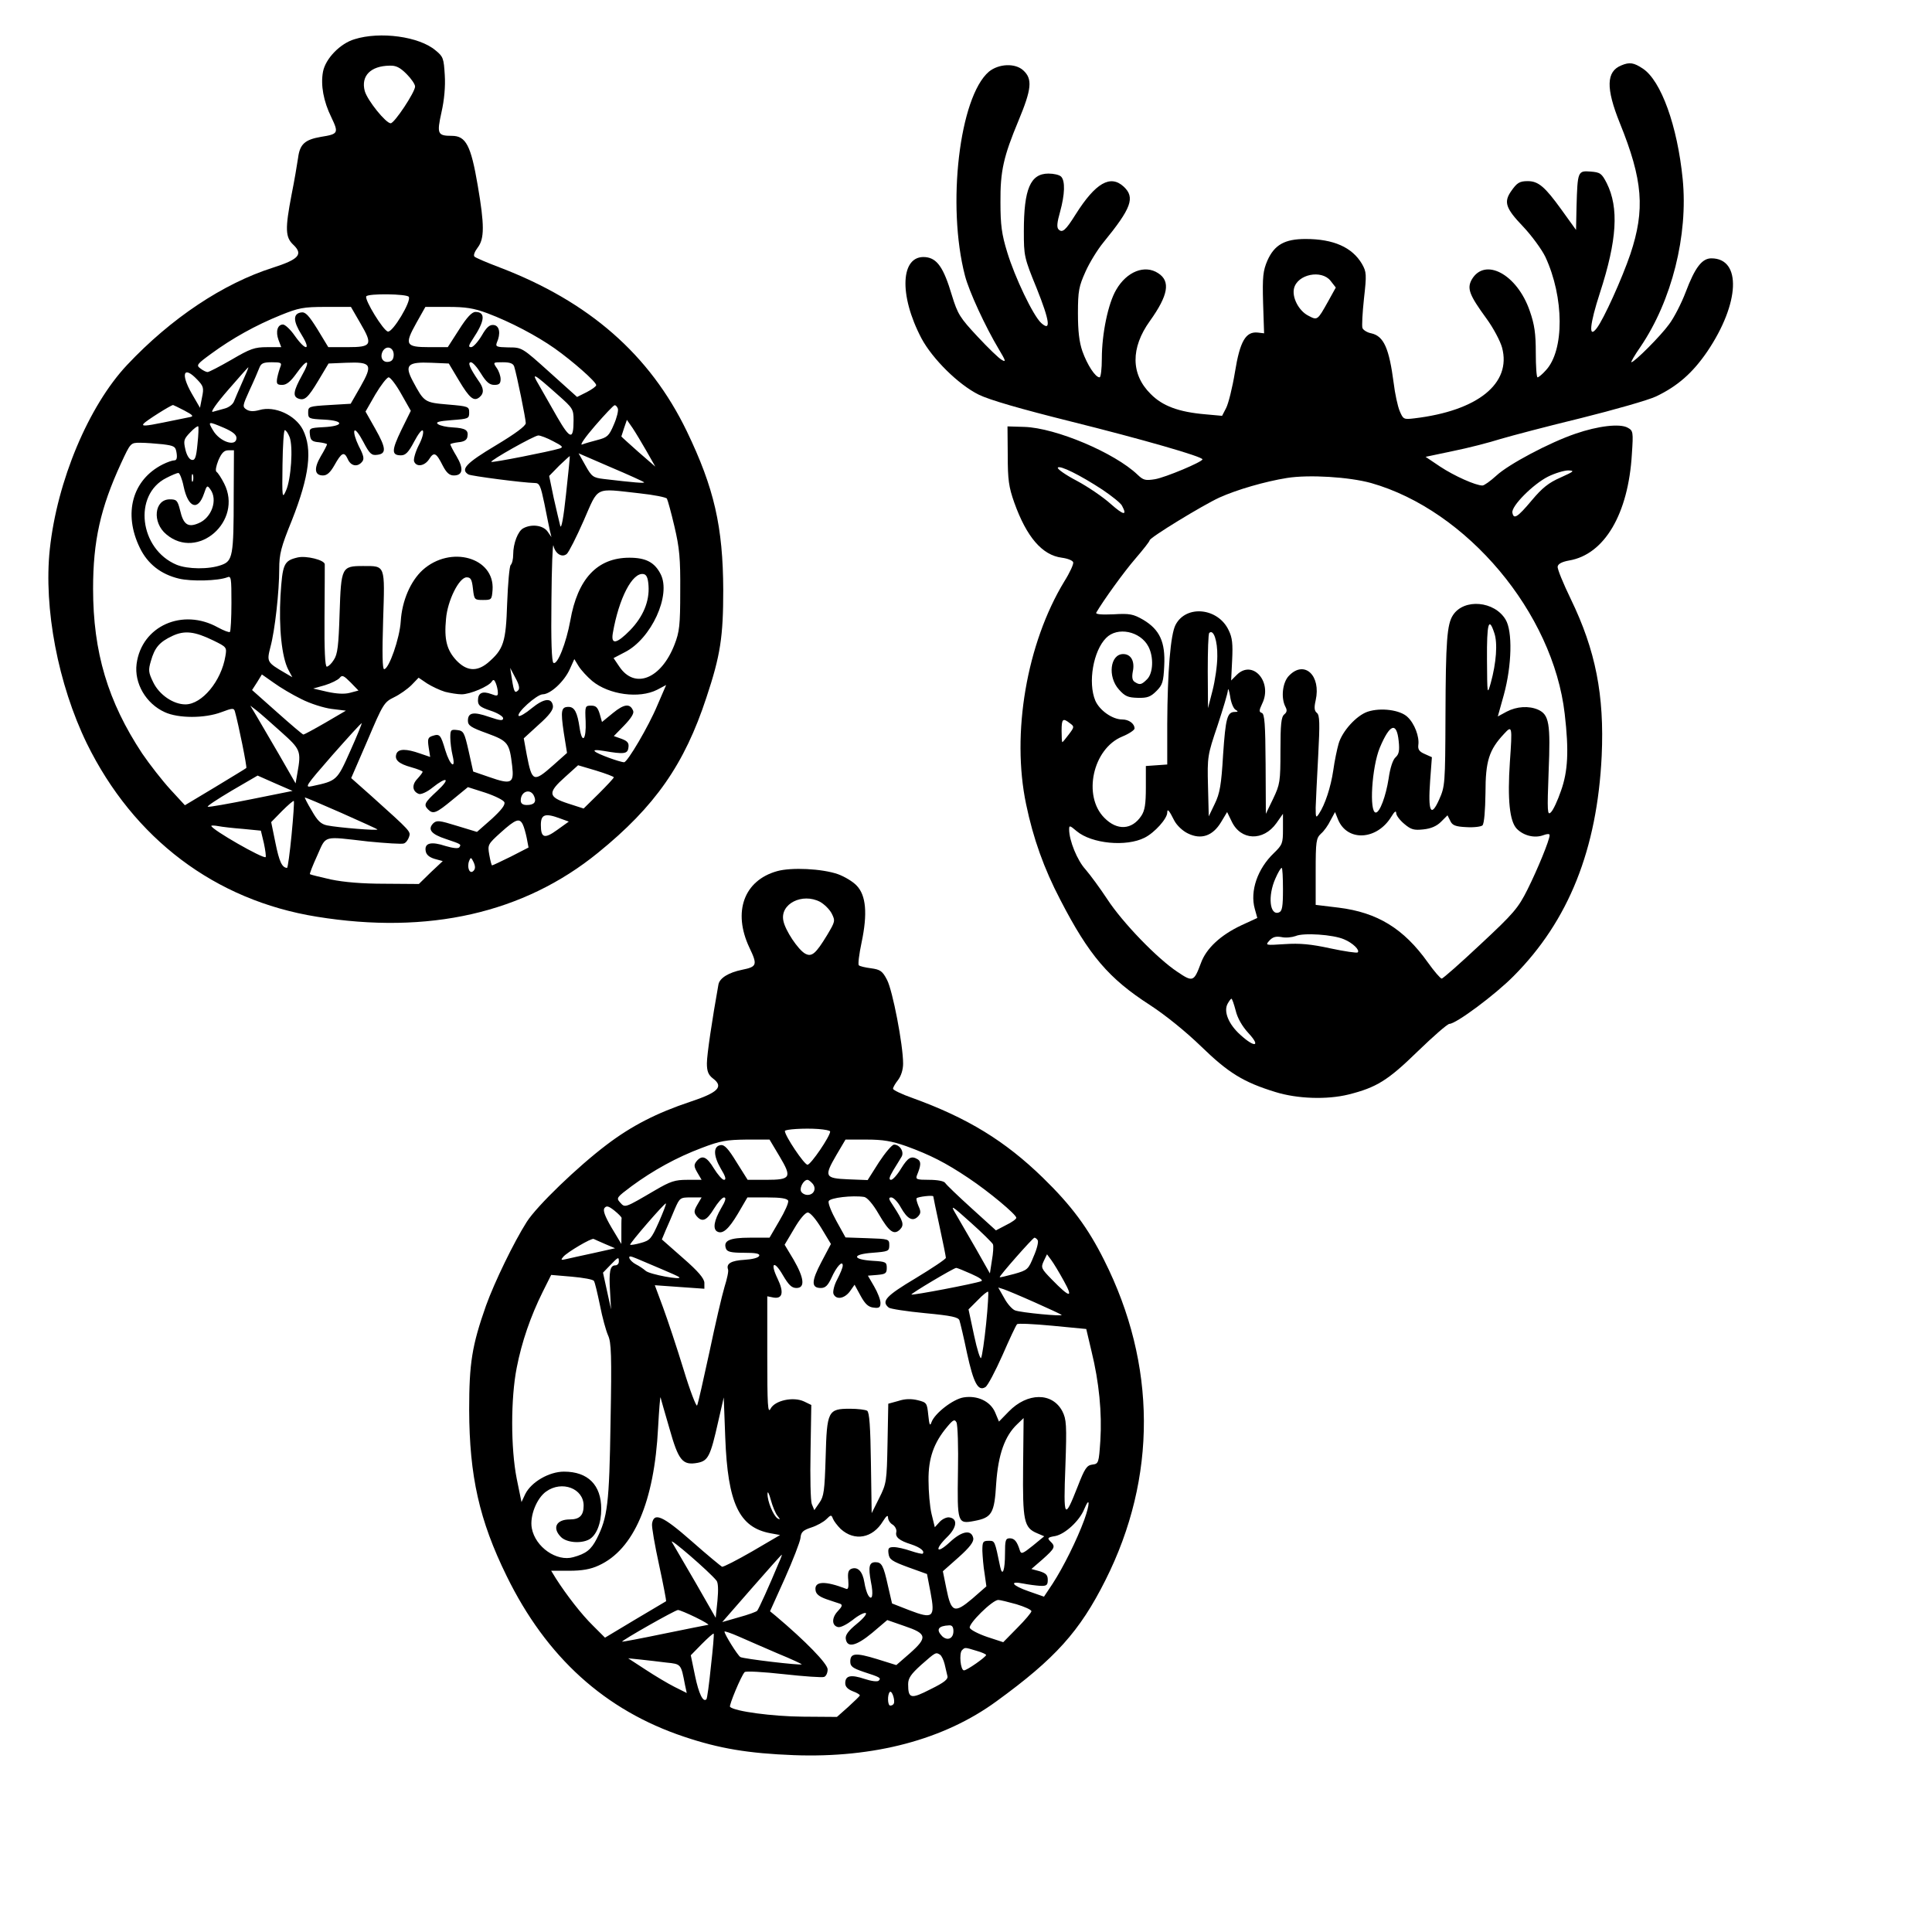 <?xml version="1.0" encoding="UTF-8" standalone="yes"?>
<svg version="1.0" xmlns="http://www.w3.org/2000/svg" width="203.2mm" height="203.2mm" viewBox="0 0 768 768" preserveAspectRatio="xMidYMid meet">
  <g transform="translate(0,768) scale(0.1,-0.1)" fill="#000000" stroke="none">
    <path d="M1409 7524 c-57 -17 -115 -77 -125 -129 -10 -53 2 -118 33 -181 30
-63 28 -67 -41 -78 -64 -11 -84 -29 -91 -83 -4 -27 -15 -93 -26 -147 -26 -136
-25 -169 7 -199 40 -38 22 -58 -81 -91 -198 -63 -405 -201 -580 -387 -153
-163 -278 -461 -307 -732 -25 -235 33 -537 147 -772 186 -379 510 -624 914
-689 444 -72 823 14 1118 254 227 184 344 352 431 617 56 168 67 242 67 428
-1 251 -36 405 -145 631 -147 304 -388 515 -744 651 -50 19 -95 38 -100 43 -5
5 1 20 13 36 27 35 27 90 0 247 -27 159 -47 197 -103 197 -57 0 -60 8 -41 94
11 48 16 103 13 148 -4 66 -6 73 -37 98 -65 55 -220 76 -322 44z m207 -138
c19 -19 34 -41 34 -50 0 -22 -82 -146 -97 -146 -19 0 -92 90 -103 128 -16 60
23 100 99 101 25 1 41 -7 67 -33z m9 -886 c11 -17 -64 -142 -83 -138 -18 3
-94 127 -86 140 8 12 162 10 169 -2z m-193 -104 c51 -87 46 -96 -51 -96 l-76
0 -43 71 c-35 56 -48 70 -65 67 -33 -5 -32 -35 2 -89 39 -63 17 -66 -27 -4
-17 25 -39 45 -47 45 -22 0 -30 -28 -18 -61 l11 -29 -56 0 c-50 0 -67 -6 -142
-50 -47 -27 -89 -49 -95 -49 -5 0 -18 6 -28 14 -18 13 -15 17 44 60 82 60 175
112 274 152 72 29 90 33 180 33 l100 0 37 -64z m505 39 c93 -35 197 -90 268
-140 72 -51 165 -133 165 -146 0 -5 -17 -17 -38 -28 l-38 -19 -109 98 c-110
99 -110 99 -164 99 -47 1 -52 3 -46 19 16 36 11 67 -12 70 -16 2 -28 -7 -48
-42 -15 -25 -34 -46 -42 -46 -12 0 -11 6 7 33 48 72 51 107 10 107 -14 0 -34
-21 -65 -70 l-45 -70 -74 0 c-94 0 -99 10 -51 96 l36 64 89 0 c71 0 103 -5
157 -25z m-372 -165 c0 -16 -6 -26 -19 -28 -24 -5 -37 17 -25 41 14 26 44 17
44 -13z m-450 -47 c-4 -10 -10 -30 -13 -45 -4 -24 -1 -28 20 -28 17 0 33 13
56 45 44 62 59 57 22 -8 -33 -60 -37 -82 -15 -91 26 -10 39 2 81 72 l40 67 70
3 c101 4 107 -7 57 -95 l-39 -68 -84 -5 c-83 -5 -85 -6 -85 -30 0 -24 3 -25
63 -28 82 -4 80 -26 -2 -30 -56 -3 -57 -4 -54 -30 2 -22 9 -28 36 -30 17 -2
32 -6 32 -8 0 -3 -11 -25 -25 -48 -28 -48 -25 -76 9 -76 16 0 29 12 45 40 29
52 39 56 53 26 12 -29 39 -34 57 -12 10 11 7 25 -13 63 -13 27 -21 54 -17 61
4 6 18 -12 35 -44 25 -48 33 -55 55 -52 38 4 36 27 -7 103 l-39 69 39 68 c22
37 46 68 53 68 7 0 30 -30 50 -66 l38 -67 -38 -77 c-39 -81 -39 -100 -1 -100
18 0 30 12 52 54 17 32 31 50 35 44 4 -7 -3 -33 -17 -59 -13 -26 -21 -55 -18
-63 9 -24 42 -19 60 9 19 30 28 26 54 -26 15 -29 27 -39 44 -39 36 0 40 27 11
76 -14 23 -25 45 -25 48 0 2 15 6 32 8 23 2 34 9 36 22 5 26 -7 34 -58 37 -25
1 -51 7 -59 13 -11 8 3 12 55 16 66 5 69 6 69 30 0 24 -3 25 -85 32 -93 8 -94
9 -139 93 -34 64 -21 77 73 73 l70 -3 40 -67 c43 -72 60 -85 82 -67 19 16 18
36 -5 67 -34 50 -43 72 -29 72 7 0 25 -20 40 -45 21 -34 34 -45 53 -45 19 0
25 5 25 23 0 12 -7 33 -16 45 -15 22 -14 22 25 22 29 0 41 -5 45 -17 11 -36
46 -208 46 -225 0 -11 -40 -41 -120 -89 -117 -70 -141 -95 -108 -115 10 -6
215 -33 264 -34 19 0 23 -11 38 -82 9 -46 19 -94 22 -108 l6 -25 -16 23 c-18
24 -63 30 -96 12 -21 -11 -40 -60 -40 -104 0 -18 -4 -36 -10 -42 -5 -5 -11
-74 -14 -152 -5 -156 -14 -183 -77 -237 -44 -36 -84 -33 -125 10 -38 41 -49
83 -41 165 6 73 52 165 82 165 16 0 21 -8 25 -45 5 -44 6 -45 40 -45 34 0 35
1 38 40 9 129 -167 179 -278 79 -48 -44 -82 -122 -87 -204 -4 -67 -47 -190
-66 -190 -7 0 -8 62 -4 195 7 222 10 215 -80 215 -85 0 -87 -5 -93 -187 -4
-130 -8 -164 -23 -186 -9 -15 -22 -27 -28 -27 -7 0 -10 68 -9 198 1 108 1 202
1 209 -1 17 -74 35 -108 27 -55 -13 -60 -26 -68 -152 -7 -127 5 -244 31 -294
l16 -30 -29 17 c-72 42 -73 44 -58 103 18 66 35 221 35 310 0 60 7 87 50 193
70 177 83 283 44 361 -30 58 -112 96 -173 78 -22 -6 -38 -6 -51 2 -17 11 -16
15 12 77 17 36 34 76 39 89 7 18 16 22 50 22 35 0 40 -2 34 -17z m-151 -60
c-14 -32 -30 -68 -34 -79 -5 -12 -21 -24 -37 -28 -15 -4 -37 -10 -47 -13 -11
-3 14 33 60 86 43 50 80 91 81 91 2 0 -9 -26 -23 -57z m-180 8 c25 -26 27 -33
19 -71 l-8 -41 -33 57 c-45 79 -32 112 22 55z m1434 -61 c59 -52 62 -57 62
-100 0 -80 -13 -78 -65 12 -26 46 -59 103 -73 128 -31 52 -23 48 76 -40z
m-1485 -62 c34 -18 38 -23 22 -26 -11 -2 -59 -12 -108 -22 -69 -14 -85 -15
-76 -4 9 11 107 73 117 74 1 0 22 -10 45 -22z m1723 8 c3 -8 -4 -37 -16 -64
-19 -45 -26 -51 -65 -61 -23 -6 -51 -14 -61 -18 -11 -4 13 30 51 74 39 45 74
82 78 82 4 1 10 -5 13 -13z m115 -171 l34 -60 -68 59 c-37 33 -67 60 -67 61 0
1 5 16 11 34 l11 32 23 -33 c12 -18 37 -60 56 -93z m-1680 94 c34 -15 49 -27
49 -40 0 -37 -66 -16 -93 30 -22 37 -20 37 44 10z m-106 -64 c-5 -54 -10 -66
-23 -63 -10 2 -20 19 -25 41 -8 35 -7 41 19 68 15 16 30 27 32 24 2 -2 1 -34
-3 -70z m366 28 c15 -37 6 -169 -14 -213 -15 -34 -16 -30 -14 103 1 75 5 137
9 137 5 0 13 -12 19 -27z m1048 -17 c37 -19 42 -24 25 -29 -39 -12 -267 -57
-271 -53 -6 5 171 105 187 105 8 0 35 -10 59 -23z m-1552 -12 c47 -6 51 -9 55
-35 3 -20 0 -29 -9 -29 -8 0 -28 -7 -46 -16 -121 -61 -158 -195 -91 -332 31
-64 84 -105 155 -122 50 -12 156 -9 192 5 16 7 17 -2 17 -102 0 -60 -3 -112
-6 -115 -3 -3 -24 5 -48 18 -140 78 -303 6 -323 -145 -10 -77 37 -158 112
-192 54 -25 159 -25 225 0 45 17 50 17 54 2 14 -50 49 -222 45 -224 -2 -2 -58
-36 -124 -76 l-120 -72 -58 63 c-32 35 -82 99 -112 143 -136 206 -195 402
-195 655 0 189 29 320 111 498 38 82 38 82 76 82 21 0 61 -3 90 -6z m282 -206
c0 -238 -4 -258 -49 -274 -49 -18 -134 -17 -178 1 -148 62 -174 278 -41 345
21 11 43 20 48 20 5 0 15 -24 21 -54 18 -85 57 -99 81 -28 11 33 13 34 25 17
31 -42 5 -114 -47 -135 -42 -18 -60 -5 -73 51 -10 40 -14 44 -41 44 -62 0 -71
-92 -14 -139 125 -106 306 53 230 202 -11 22 -25 43 -30 46 -6 4 -2 23 7 46
13 30 23 40 40 40 l22 0 -1 -182z m1631 55 c5 -5 -42 -1 -160 13 -42 5 -48 9
-73 54 l-27 48 127 -55 c71 -30 130 -57 133 -60z m-310 -48 c-10 -95 -19 -141
-23 -125 -4 14 -15 64 -26 111 l-18 87 40 41 c23 22 42 39 42 38 1 -1 -6 -69
-15 -152z m-1483 53 c-3 -7 -5 -2 -5 12 0 14 2 19 5 13 2 -7 2 -19 0 -25z
m1775 -49 c57 -6 106 -16 109 -21 3 -5 17 -55 30 -111 20 -85 24 -127 23 -257
0 -136 -3 -162 -23 -213 -53 -136 -158 -178 -219 -87 l-23 34 44 23 c106 53
186 228 143 311 -24 47 -59 65 -124 65 -128 0 -206 -84 -235 -250 -16 -88 -51
-178 -67 -168 -7 4 -10 88 -8 248 1 133 5 231 8 218 7 -32 34 -49 53 -33 8 7
38 66 67 132 61 139 41 129 222 109z m36 -368 c4 -61 -21 -122 -73 -176 -54
-55 -77 -59 -69 -12 24 139 78 243 122 235 12 -2 18 -15 20 -47z m-1730 -217
c53 -26 54 -27 48 -62 -16 -99 -93 -192 -159 -192 -48 0 -104 38 -128 88 -19
39 -20 48 -9 85 15 53 34 75 85 99 49 23 89 18 163 -18z m1506 -161 c67 -55
187 -71 258 -35 l36 19 -35 -81 c-35 -84 -119 -226 -132 -226 -16 0 -107 33
-116 43 -7 6 5 7 35 2 81 -14 95 -12 98 13 3 18 -3 26 -27 35 l-31 11 41 42
c27 28 40 48 36 58 -12 31 -36 28 -80 -8 l-44 -36 -9 32 c-8 26 -15 33 -34 33
-24 0 -25 -2 -22 -62 3 -74 -14 -93 -24 -26 -9 61 -20 83 -44 83 -29 0 -32
-14 -19 -102 l13 -81 -55 -49 c-78 -69 -84 -67 -105 41 l-12 66 59 54 c43 38
59 60 57 75 -5 34 -36 30 -84 -9 -25 -21 -48 -34 -52 -31 -11 11 71 85 95 86
31 0 86 51 108 100 l18 40 17 -28 c10 -16 34 -42 54 -59z m-294 -37 c-13 -13
-17 -8 -25 44 l-7 45 21 -40 c14 -25 18 -42 11 -49z m-862 -35 c35 -18 89 -35
120 -39 l57 -7 -82 -48 c-45 -26 -84 -47 -87 -47 -3 0 -50 40 -105 89 l-99 88
20 31 19 31 47 -33 c26 -19 75 -48 110 -65z m193 25 c-22 -6 -53 -4 -90 4
l-56 13 46 13 c26 8 52 21 59 29 10 13 16 10 44 -18 l31 -32 -34 -9z m378 4
c20 -5 50 -10 66 -10 34 0 109 32 120 51 6 9 10 8 16 -7 4 -10 8 -27 8 -36 1
-15 -3 -16 -26 -7 -35 13 -53 5 -53 -25 0 -20 8 -27 50 -41 28 -9 50 -23 50
-30 0 -11 -11 -10 -55 5 -63 22 -85 18 -85 -15 0 -19 12 -27 76 -50 84 -31 89
-38 100 -130 8 -69 -3 -75 -91 -44 l-64 22 -18 81 c-17 75 -20 81 -46 84 -25
3 -27 0 -27 -30 0 -18 4 -50 9 -71 14 -58 -10 -41 -29 21 -18 61 -22 66 -50
57 -19 -6 -21 -12 -16 -46 l6 -38 -41 14 c-54 19 -85 19 -93 -1 -9 -24 8 -40
59 -54 25 -7 45 -15 45 -18 0 -3 -10 -16 -21 -28 -23 -24 -20 -50 6 -60 8 -3
32 7 54 25 59 47 73 37 19 -13 -51 -47 -55 -55 -36 -74 20 -20 33 -14 97 39
l61 50 69 -22 c39 -13 73 -30 76 -38 4 -11 -13 -32 -51 -67 l-58 -51 -79 24
c-71 22 -81 23 -95 10 -23 -24 -8 -43 50 -62 62 -21 62 -21 54 -33 -4 -6 -24
-4 -55 5 -57 19 -84 12 -79 -19 2 -15 13 -25 35 -32 l33 -9 -48 -45 -47 -46
-135 1 c-90 0 -162 6 -215 17 -44 10 -81 19 -83 21 -2 1 11 35 29 74 37 82 19
77 202 56 71 -7 135 -11 142 -8 8 2 17 14 21 26 7 22 9 20 -150 163 l-80 71
65 150 c61 144 66 152 105 171 23 11 54 33 70 49 l28 29 34 -23 c19 -12 51
-27 71 -33z m-651 -160 c77 -69 80 -75 64 -164 l-7 -40 -66 115 c-37 63 -77
132 -90 154 l-24 40 26 -20 c14 -11 57 -49 97 -85z m274 -76 c-52 -117 -53
-118 -151 -139 -32 -7 -28 -1 80 123 63 71 115 129 117 127 1 -1 -19 -51 -46
-111z m1048 -104 c0 -3 -27 -32 -60 -65 l-60 -59 -62 20 c-80 26 -82 43 -11
106 l51 46 71 -21 c39 -12 71 -24 71 -27z m-1441 -87 c-90 -18 -168 -32 -173
-30 -5 2 38 30 95 64 l103 60 70 -31 69 -30 -164 -33z m1125 10 c9 -22 -2 -33
-30 -33 -16 0 -24 6 -24 18 0 38 41 50 54 15z m-768 -64 c76 -34 141 -63 144
-66 6 -6 -156 7 -200 16 -24 5 -38 18 -61 59 -17 28 -29 52 -27 52 3 0 67 -27
144 -61z m-197 -88 c-7 -72 -15 -131 -18 -131 -20 1 -31 25 -46 99 l-17 83 43
44 c24 24 45 42 47 40 2 -3 -2 -63 -9 -135z m1069 65 l33 -12 -46 -33 c-51
-37 -65 -32 -65 20 0 42 17 48 78 25z m-150 -23 c5 -10 12 -35 16 -55 l7 -37
-70 -36 c-39 -19 -72 -35 -75 -35 -2 0 -7 19 -11 42 -7 40 -6 42 46 89 59 53
74 58 87 32z m-1112 -18 l71 -7 12 -50 c6 -28 9 -53 7 -55 -8 -9 -216 110
-216 124 0 2 12 2 28 -1 15 -3 59 -8 98 -11z m916 -167 c-15 -15 -27 14 -17
40 6 15 8 15 18 -6 7 -16 7 -26 -1 -34z"/>
    <path d="M6445 7420 c-60 -24 -62 -90 -6 -229 92 -227 101 -344 42 -521 -33
-97 -106 -259 -134 -295 -33 -43 -28 15 13 141 68 209 76 338 27 436 -20 39
-26 43 -64 46 -51 4 -52 1 -56 -138 l-2 -94 -59 82 c-65 90 -91 112 -133 112
-33 0 -43 -7 -66 -40 -30 -43 -22 -68 47 -140 35 -37 75 -92 89 -121 75 -161
76 -372 2 -451 -14 -16 -29 -28 -33 -28 -4 0 -7 44 -7 98 0 76 -5 112 -24 166
-50 146 -179 215 -231 124 -19 -35 -9 -61 58 -153 28 -38 56 -91 63 -117 38
-142 -96 -251 -349 -281 -42 -5 -44 -4 -58 29 -8 19 -19 70 -24 112 -18 137
-39 186 -89 197 -16 3 -32 13 -35 21 -3 8 0 61 6 117 11 97 10 106 -8 138 -39
66 -113 99 -224 99 -83 0 -124 -23 -152 -86 -17 -40 -20 -63 -17 -168 l4 -121
-25 3 c-48 5 -71 -34 -91 -158 -10 -61 -26 -125 -35 -142 l-16 -31 -66 6
c-106 9 -171 33 -218 81 -79 78 -80 183 -3 290 73 102 83 158 33 190 -53 35
-125 7 -167 -66 -32 -54 -57 -175 -57 -273 0 -41 -4 -75 -9 -75 -17 0 -49 50
-68 103 -13 37 -18 81 -18 152 0 89 4 107 30 165 16 36 48 88 71 116 112 137
127 179 81 222 -53 49 -112 15 -191 -110 -40 -64 -53 -75 -68 -60 -8 8 -6 28
6 70 19 69 21 123 4 140 -7 7 -29 12 -50 12 -72 0 -98 -61 -98 -229 0 -98 1
-105 51 -227 52 -130 58 -174 18 -138 -32 29 -105 182 -135 281 -22 71 -27
109 -27 198 -1 125 12 182 72 326 52 125 56 165 19 199 -32 30 -98 27 -137 -5
-117 -100 -168 -531 -95 -811 16 -62 81 -203 135 -293 27 -45 29 -52 12 -42
-12 6 -55 48 -97 93 -70 75 -79 89 -102 164 -33 111 -59 148 -106 152 -98 8
-106 -150 -15 -323 44 -82 147 -184 228 -224 43 -21 164 -56 364 -106 285 -71
525 -140 525 -151 0 -10 -147 -72 -189 -79 -38 -6 -46 -4 -69 18 -91 87 -325
186 -450 190 l-67 2 1 -115 c0 -97 4 -126 26 -188 49 -137 111 -209 189 -219
23 -3 43 -11 45 -18 3 -6 -13 -41 -35 -76 -150 -247 -211 -605 -152 -886 28
-135 71 -256 136 -380 114 -221 193 -313 356 -418 63 -41 143 -106 204 -165
108 -105 168 -142 295 -181 87 -27 204 -31 290 -10 112 28 157 56 275 171 62
60 119 110 127 110 26 0 182 116 255 190 219 220 332 504 350 875 11 241 -24
420 -123 624 -30 62 -54 120 -52 129 2 11 18 19 46 24 140 24 235 185 249 423
6 89 5 93 -17 105 -31 17 -117 7 -207 -24 -103 -35 -267 -122 -315 -167 -23
-21 -48 -39 -55 -39 -27 0 -112 38 -168 75 l-58 39 109 23 c60 12 145 34 189
48 44 13 188 51 320 83 132 33 266 71 298 86 86 41 146 94 204 179 129 191
137 370 16 370 -37 0 -65 -36 -102 -134 -17 -45 -47 -103 -66 -128 -33 -46
-138 -151 -150 -151 -3 0 13 28 36 61 125 184 190 444 168 667 -21 212 -86
391 -158 439 -36 24 -53 27 -86 13z m-1156 -856 l21 -27 -31 -56 c-42 -75 -42
-75 -78 -56 -38 19 -66 73 -57 109 14 56 109 75 145 30z m-906 -831 c37 -25
72 -53 77 -63 22 -41 7 -39 -45 7 -30 27 -90 68 -135 92 -44 23 -78 47 -75 52
7 11 88 -29 178 -88z m1821 49 c-48 -21 -73 -41 -115 -91 -57 -68 -72 -77 -77
-49 -5 26 82 113 141 143 28 14 65 25 81 25 27 -1 23 -4 -30 -28z m-754 -22
c381 -108 724 -516 770 -918 17 -146 13 -228 -15 -306 -13 -38 -31 -77 -40
-85 -14 -14 -15 2 -9 161 8 193 2 227 -42 247 -37 16 -85 13 -125 -8 l-35 -19
24 86 c32 117 35 253 7 299 -44 74 -165 85 -209 18 -24 -36 -29 -104 -30 -399
-1 -274 -2 -282 -25 -334 -33 -74 -45 -49 -36 74 l7 94 -29 13 c-21 9 -27 18
-25 35 5 33 -15 86 -43 112 -29 28 -106 38 -158 21 -45 -15 -102 -78 -116
-128 -6 -21 -16 -68 -21 -105 -10 -68 -33 -137 -57 -173 -12 -18 -13 -15 -13
25 1 25 5 117 10 205 7 130 6 162 -5 171 -10 8 -12 20 -5 50 22 98 -44 161
-105 99 -27 -26 -34 -89 -15 -125 7 -13 6 -21 -5 -30 -12 -10 -15 -40 -15
-144 0 -124 -2 -134 -29 -191 l-29 -60 -1 198 c-1 159 -4 199 -15 203 -12 4
-11 10 1 36 43 86 -37 179 -101 115 l-22 -22 4 81 c3 64 1 89 -14 119 -42 89
-169 102 -211 21 -20 -38 -32 -187 -33 -393 l0 -162 -42 -3 -43 -3 0 -85 c0
-66 -4 -92 -18 -113 -37 -56 -96 -60 -147 -8 -87 87 -46 275 71 323 27 11 49
26 49 32 0 20 -23 36 -49 36 -39 0 -90 36 -107 75 -30 72 -8 198 43 249 45 46
136 27 168 -34 22 -42 19 -106 -5 -130 -22 -22 -29 -24 -49 -11 -10 6 -12 19
-8 41 9 41 -7 70 -38 70 -52 0 -63 -90 -17 -141 24 -27 36 -32 75 -33 38 -1
51 4 74 27 24 24 28 36 31 100 5 95 -18 144 -83 183 -40 23 -54 26 -119 22
-49 -2 -72 0 -68 7 28 48 110 162 156 215 31 36 56 68 56 72 0 11 210 139 277
170 71 32 182 64 269 78 88 14 247 4 334 -20z m490 -596 c14 -40 8 -119 -14
-199 -14 -49 -14 -47 -15 93 -1 144 7 173 29 106z m-1101 -93 c0 -36 -9 -97
-19 -136 l-18 -70 -1 146 c0 80 2 149 6 153 17 16 33 -31 32 -93z m72 -212
c12 -7 11 -9 -2 -9 -31 0 -37 -25 -47 -170 -7 -120 -13 -154 -33 -195 l-24
-50 -3 120 c-3 117 -2 123 38 241 22 67 41 130 41 140 1 11 5 -1 9 -24 3 -24
13 -48 21 -53z m-658 -54 c18 -13 18 -15 -4 -44 -13 -17 -24 -31 -26 -31 -2 0
-3 20 -3 45 0 48 5 52 33 30z m1307 -71 c4 -38 1 -52 -12 -64 -11 -9 -22 -42
-28 -85 -11 -70 -35 -135 -51 -135 -27 0 -16 181 16 258 40 95 67 104 75 26z
m442 -83 c-10 -150 -1 -235 27 -265 27 -28 71 -39 106 -26 16 6 25 6 25 0 0
-19 -48 -136 -88 -216 -37 -74 -55 -95 -187 -218 -80 -75 -149 -136 -154 -136
-5 0 -30 29 -55 64 -96 135 -201 199 -355 218 l-91 11 0 132 c0 121 2 133 21
151 12 10 29 34 38 53 l18 33 12 -30 c37 -89 155 -82 212 12 12 20 19 25 19
14 0 -9 14 -28 32 -43 27 -23 39 -26 76 -22 30 3 53 13 70 30 l26 26 11 -22
c8 -18 21 -23 64 -25 30 -2 59 2 64 7 7 7 11 60 12 129 0 127 14 171 74 235
32 35 33 31 23 -112z m-1334 -233 c10 -19 33 -41 54 -51 53 -26 99 -10 132 45
l24 40 18 -37 c36 -77 126 -80 178 -7 l26 37 0 -61 c0 -56 -2 -62 -36 -95 -65
-62 -96 -151 -76 -222 l10 -36 -63 -29 c-83 -39 -140 -92 -161 -150 -28 -75
-32 -77 -94 -35 -80 53 -218 196 -278 288 -29 44 -68 97 -87 119 -33 36 -65
115 -65 159 0 17 3 16 30 -7 60 -50 197 -63 270 -26 40 20 90 76 90 100 0 18
8 8 28 -32z m432 -273 c0 -69 -3 -87 -16 -92 -37 -14 -45 66 -14 135 10 23 21
42 25 42 3 0 5 -38 5 -85z m243 -199 c34 -14 64 -43 54 -52 -3 -3 -52 4 -108
16 -78 17 -122 21 -182 17 -77 -5 -78 -5 -61 14 13 14 25 18 48 14 17 -4 42
-1 56 4 31 14 150 6 193 -13z m-431 -283 c7 -30 26 -63 51 -90 50 -54 25 -59
-32 -7 -47 42 -68 93 -51 124 6 11 13 20 15 20 3 0 10 -21 17 -47z"/>
    <path d="M3089 4217 c-132 -37 -177 -162 -110 -304 33 -69 30 -76 -29 -88 -54
-11 -89 -33 -94 -58 -25 -139 -46 -280 -46 -314 0 -32 6 -46 24 -60 44 -33 21
-56 -91 -93 -132 -44 -232 -95 -332 -171 -115 -87 -276 -242 -317 -306 -52
-82 -128 -239 -162 -333 -56 -159 -67 -229 -67 -415 1 -262 40 -438 149 -660
158 -323 391 -534 706 -639 140 -47 255 -66 435 -73 320 -12 598 62 806 214
234 170 331 278 433 481 206 409 204 858 -5 1273 -64 128 -130 217 -243 327
-151 147 -300 238 -518 317 -43 15 -78 32 -78 37 0 6 9 21 20 35 12 16 20 41
20 65 0 75 -42 292 -64 333 -18 35 -27 41 -64 46 -23 3 -45 8 -48 12 -4 3 1
44 11 91 24 114 18 187 -20 226 -15 16 -49 36 -74 45 -63 22 -185 28 -242 12z
m171 -122 c16 -9 37 -29 46 -46 15 -30 14 -32 -18 -86 -45 -74 -61 -88 -87
-74 -28 15 -80 93 -87 131 -14 67 75 112 146 75z m40 -913 c0 -19 -77 -132
-90 -132 -13 0 -90 115 -90 134 0 7 78 12 133 8 26 -2 47 -6 47 -10z m-201
-99 c50 -84 45 -93 -54 -93 l-73 0 -44 70 c-33 54 -48 70 -63 68 -30 -4 -30
-41 0 -93 19 -31 23 -45 13 -45 -7 0 -25 21 -40 45 -29 48 -47 55 -69 29 -11
-14 -11 -21 3 -45 l17 -29 -57 0 c-49 0 -67 -6 -127 -41 -123 -72 -120 -71
-140 -49 -16 18 -14 20 46 65 86 63 178 114 279 152 73 28 98 32 177 33 l92 0
40 -67z m503 41 c96 -35 157 -66 248 -127 81 -54 190 -145 190 -158 0 -5 -18
-18 -41 -29 l-40 -21 -97 88 c-53 48 -101 94 -105 101 -5 7 -30 12 -64 12 -49
0 -54 2 -48 18 16 39 17 54 4 63 -26 16 -39 9 -67 -36 -15 -25 -33 -45 -40
-45 -10 0 -7 11 9 38 13 20 27 45 33 54 11 19 -7 48 -30 48 -8 0 -35 -32 -60
-70 l-45 -71 -77 3 c-94 4 -97 11 -47 97 l36 61 84 0 c65 0 100 -6 157 -26z
m-372 -149 c17 -20 5 -45 -20 -45 -11 0 -23 7 -26 15 -6 15 11 45 26 45 4 0
13 -7 20 -15z m263 -121 c42 -72 61 -85 85 -61 17 18 13 32 -28 95 -18 26 -19
32 -7 32 9 0 26 -18 38 -40 26 -46 47 -57 68 -36 12 13 12 20 2 42 -6 15 -10
29 -7 31 6 6 66 13 66 7 0 -2 11 -56 25 -120 14 -64 25 -120 25 -124 0 -5 -54
-41 -120 -81 -119 -71 -138 -92 -107 -117 6 -5 71 -15 144 -22 106 -10 133
-16 137 -29 3 -9 17 -67 30 -130 26 -119 44 -153 73 -135 9 5 39 62 68 127 28
64 54 120 58 123 3 4 66 1 140 -6 l135 -13 21 -89 c30 -122 42 -245 35 -355
-6 -89 -7 -92 -32 -95 -22 -3 -30 -15 -58 -87 -53 -135 -57 -130 -49 79 6 167
4 188 -12 220 -40 76 -139 75 -213 -1 l-39 -40 -15 36 c-19 45 -71 69 -126 60
-42 -7 -114 -63 -127 -98 -6 -18 -9 -12 -13 28 -5 48 -6 50 -42 59 -25 6 -50
6 -77 -3 l-40 -11 -3 -158 c-3 -151 -4 -159 -33 -217 l-30 -60 -3 200 c-2 144
-6 201 -15 207 -6 4 -37 8 -68 8 -88 0 -92 -9 -97 -193 -4 -133 -7 -156 -25
-181 l-20 -29 -10 24 c-5 13 -7 107 -5 209 l3 185 -29 14 c-43 20 -116 4 -133
-29 -11 -21 -13 15 -13 211 l0 236 25 -5 c36 -6 42 21 16 75 -31 64 -14 75 21
14 23 -39 35 -51 54 -51 35 0 31 39 -11 112 l-36 60 38 64 c22 38 44 64 54 64
10 0 32 -26 54 -62 l38 -63 -38 -72 c-40 -76 -41 -103 -2 -103 18 0 28 10 42
40 20 45 45 72 45 49 0 -8 -10 -32 -22 -55 -12 -22 -18 -48 -15 -57 10 -25 43
-20 65 9 l19 27 24 -44 c18 -33 31 -45 52 -47 22 -3 27 1 27 19 0 12 -11 41
-25 65 l-25 43 37 3 c33 3 38 6 38 28 0 23 -4 25 -55 28 -83 5 -85 26 -2 32
63 5 67 6 67 30 0 25 -2 25 -87 28 l-87 3 -36 65 c-20 36 -34 71 -31 79 5 14
95 24 141 17 12 -2 35 -28 58 -68z m-721 37 c-14 -24 -14 -31 -3 -45 22 -26
40 -19 69 29 15 24 33 45 40 45 10 0 6 -14 -12 -44 -27 -47 -33 -80 -16 -91
22 -13 46 8 83 70 l38 65 78 0 c55 0 80 -4 84 -13 3 -7 -13 -43 -35 -80 l-39
-67 -78 0 c-82 0 -107 -12 -95 -44 5 -12 20 -16 71 -16 47 0 64 -3 61 -12 -3
-8 -27 -14 -59 -16 -52 -3 -73 -15 -65 -38 3 -7 -4 -38 -14 -70 -10 -33 -37
-149 -60 -259 -24 -110 -45 -205 -49 -212 -3 -6 -28 58 -54 144 -26 85 -63
196 -81 245 l-33 89 98 -7 99 -7 0 24 c-1 17 -24 45 -85 98 l-84 74 15 36 c9
20 25 57 36 84 20 46 22 47 64 47 l43 0 -17 -29z m-153 -69 c-30 -67 -35 -73
-72 -83 -21 -6 -40 -9 -42 -7 -4 4 138 168 142 164 2 -2 -11 -35 -28 -74z
m-148 16 c-1 -5 -1 -29 -1 -55 l0 -48 -39 65 c-27 46 -35 69 -28 78 8 10 16 8
39 -10 16 -13 29 -26 29 -30z m1476 -104 c3 -7 1 -36 -4 -64 l-8 -52 -56 99
c-31 54 -67 116 -80 138 -22 37 -18 35 60 -35 46 -41 85 -80 88 -86z m-1542 1
l40 -17 -85 -19 c-47 -10 -96 -21 -109 -24 -21 -5 -23 -4 -12 9 15 18 113 76
121 71 3 -1 23 -11 45 -20z m1720 15 c4 -6 -3 -35 -16 -64 -21 -52 -24 -55
-77 -70 -31 -8 -57 -15 -58 -13 -3 4 131 156 138 157 4 0 10 -5 13 -10z
m-1495 -115 c36 -15 67 -29 70 -32 13 -13 -117 11 -133 25 -9 8 -27 20 -39 26
-12 6 -23 17 -26 24 -3 10 3 10 29 -1 19 -8 63 -27 99 -42z m1599 -47 c39 -70
24 -68 -48 6 -42 43 -44 47 -32 73 l13 27 17 -23 c9 -12 32 -50 50 -83z
m-1769 77 c0 -8 -6 -15 -14 -15 -21 0 -26 -25 -21 -103 l4 -72 -16 73 -16 73
29 30 c32 33 34 34 34 14z m1401 -49 c34 -15 49 -26 39 -29 -26 -10 -273 -57
-277 -53 -4 3 167 105 178 106 4 0 31 -11 60 -24z m-1500 -28 c4 -6 14 -49 24
-97 9 -47 24 -101 32 -119 13 -28 15 -77 10 -345 -5 -328 -12 -379 -55 -464
-22 -43 -42 -59 -93 -73 -66 -19 -151 40 -165 115 -9 48 19 119 57 146 63 45
149 12 149 -56 0 -39 -16 -55 -55 -55 -54 0 -71 -34 -35 -70 22 -22 78 -27
111 -10 30 16 49 64 49 122 0 95 -53 148 -148 148 -59 0 -130 -41 -154 -89
l-15 -32 -19 93 c-24 121 -24 320 0 441 20 103 55 204 103 301 l34 68 82 -7
c45 -4 85 -11 88 -17z m1752 -85 c56 -25 104 -47 107 -50 8 -7 -162 9 -185 18
-11 4 -31 26 -43 49 l-24 42 22 -7 c12 -4 67 -27 123 -52z m-193 -85 c-7 -68
-16 -129 -20 -136 -3 -7 -16 33 -28 90 l-22 103 37 37 c20 21 39 36 41 33 2
-2 -1 -59 -8 -127z m-1259 -416 c36 -128 52 -148 112 -137 42 8 51 26 82 164
l22 96 6 -160 c10 -261 55 -357 180 -380 l38 -7 -111 -65 c-61 -35 -115 -63
-120 -61 -4 2 -59 47 -120 101 -116 102 -151 117 -158 70 -2 -12 11 -86 28
-164 17 -78 29 -143 28 -144 -2 -1 -57 -34 -123 -73 l-120 -72 -48 48 c-45 44
-104 120 -147 187 l-19 31 72 0 c51 0 85 6 117 21 139 63 221 252 236 548 4
71 8 125 10 120 1 -6 17 -61 35 -123z m1147 -173 c-3 -203 -2 -208 65 -195 70
13 80 30 87 149 8 115 34 189 84 236 l25 24 -2 -195 c-2 -214 3 -241 56 -263
l28 -12 -45 -37 c-41 -33 -47 -35 -52 -19 -11 35 -21 48 -40 48 -17 0 -19 -8
-19 -62 0 -64 -10 -93 -19 -52 -22 106 -21 104 -46 104 -23 0 -25 -4 -25 -40
1 -22 4 -63 9 -91 l7 -50 -56 -49 c-71 -60 -84 -55 -103 40 l-14 69 62 55 c45
40 61 62 59 76 -7 36 -45 30 -94 -16 -53 -49 -62 -30 -10 21 39 38 43 73 9 78
-11 2 -29 -7 -39 -18 l-19 -21 -13 53 c-7 29 -12 89 -12 133 -1 88 21 150 74
213 24 29 30 31 37 18 5 -9 8 -98 6 -197z m-717 -175 c11 -14 11 -16 0 -10
-17 11 -41 69 -40 98 0 13 6 2 13 -24 7 -26 19 -55 27 -64z m1219 -16 c-29
-79 -83 -188 -126 -254 l-34 -51 -60 21 c-67 23 -81 43 -22 31 20 -4 51 -8 67
-9 26 -1 30 3 30 24 0 19 -7 26 -32 34 l-33 9 45 39 c49 44 52 50 30 71 -13
13 -10 16 20 21 39 8 96 60 115 107 23 55 23 20 0 -43z m-968 -36 c55 -50 127
-37 168 31 13 21 20 26 20 15 0 -10 8 -23 19 -29 10 -7 16 -20 14 -29 -5 -20
11 -34 59 -49 36 -12 55 -27 46 -37 -3 -2 -24 3 -48 11 -23 8 -53 15 -67 15
-20 0 -24 -4 -21 -26 3 -23 13 -30 78 -54 l75 -27 14 -73 c19 -100 10 -107
-84 -71 l-69 27 -16 69 c-18 82 -25 95 -50 95 -25 0 -29 -18 -18 -78 11 -52 5
-79 -11 -53 -5 8 -12 31 -15 51 -7 43 -26 63 -51 54 -13 -5 -16 -16 -13 -46 2
-26 0 -37 -8 -34 -85 33 -128 31 -122 -6 2 -15 15 -25 43 -35 22 -7 46 -16 54
-18 11 -4 9 -11 -8 -29 -26 -27 -25 -59 1 -64 10 -2 35 11 57 28 22 18 45 30
52 28 7 -2 -8 -21 -35 -43 -33 -27 -46 -44 -44 -59 5 -38 41 -30 105 23 l60
51 69 -24 c89 -30 92 -45 21 -108 l-54 -47 -77 24 c-85 26 -106 24 -106 -10 0
-19 9 -26 53 -41 65 -21 71 -24 60 -35 -5 -5 -29 -2 -56 7 -54 18 -77 14 -77
-17 0 -14 10 -24 30 -32 17 -6 29 -14 28 -17 -2 -4 -23 -24 -47 -46 l-44 -39
-136 1 c-120 1 -271 21 -289 39 -5 5 44 123 58 138 4 5 74 1 155 -8 81 -9 154
-14 161 -11 8 3 14 16 14 30 0 22 -86 111 -207 213 l-22 18 59 131 c32 72 60
144 62 160 2 24 10 31 43 42 22 7 49 22 60 33 18 18 20 18 26 2 4 -10 18 -28
31 -41z m-494 -205 c7 -8 8 -37 4 -80 l-7 -68 -79 138 c-44 76 -87 149 -95
163 -13 22 148 -117 177 -153z m248 71 c-38 -92 -80 -184 -86 -191 -3 -4 -36
-16 -73 -26 l-66 -19 117 134 c64 73 118 134 120 134 1 0 -4 -15 -12 -32z
m944 -165 c33 -10 60 -22 60 -28 0 -5 -25 -35 -56 -66 l-56 -57 -64 21 c-35
12 -66 28 -69 36 -6 16 89 110 113 111 7 0 40 -8 72 -17z m-1275 -52 c33 -16
56 -30 50 -30 -5 -1 -84 -16 -175 -35 -91 -19 -166 -33 -167 -32 -4 4 211 126
222 126 6 0 37 -13 70 -29z m1025 -55 c0 -30 -24 -40 -45 -20 -25 26 -16 41
28 43 12 1 17 -7 17 -23z m-698 -89 c54 -22 96 -42 95 -43 -5 -5 -233 22 -244
29 -11 7 -63 90 -63 101 0 3 26 -6 58 -20 31 -14 101 -44 154 -67z m-266 -51
c-7 -70 -15 -129 -18 -131 -13 -13 -30 21 -45 93 l-17 82 44 45 c24 24 45 43
47 41 2 -2 -3 -60 -11 -130z m1055 62 c22 -6 39 -14 39 -17 -1 -8 -76 -61 -88
-61 -14 0 -20 68 -8 80 12 12 11 12 57 -2z m-144 -16 c6 -4 14 -21 18 -37 4
-17 9 -38 11 -47 4 -13 -12 -26 -67 -53 -78 -40 -89 -38 -89 20 0 24 11 40 52
77 58 51 58 51 75 40z m-1088 -31 c59 -6 58 -5 74 -89 l7 -32 -48 24 c-26 13
-78 44 -116 69 l-69 45 49 -5 c27 -3 73 -8 103 -12z m904 -163 c-2 -5 -8 -8
-14 -8 -11 0 -12 43 -2 54 9 8 22 -34 16 -46z"/>
  </g>
</svg>